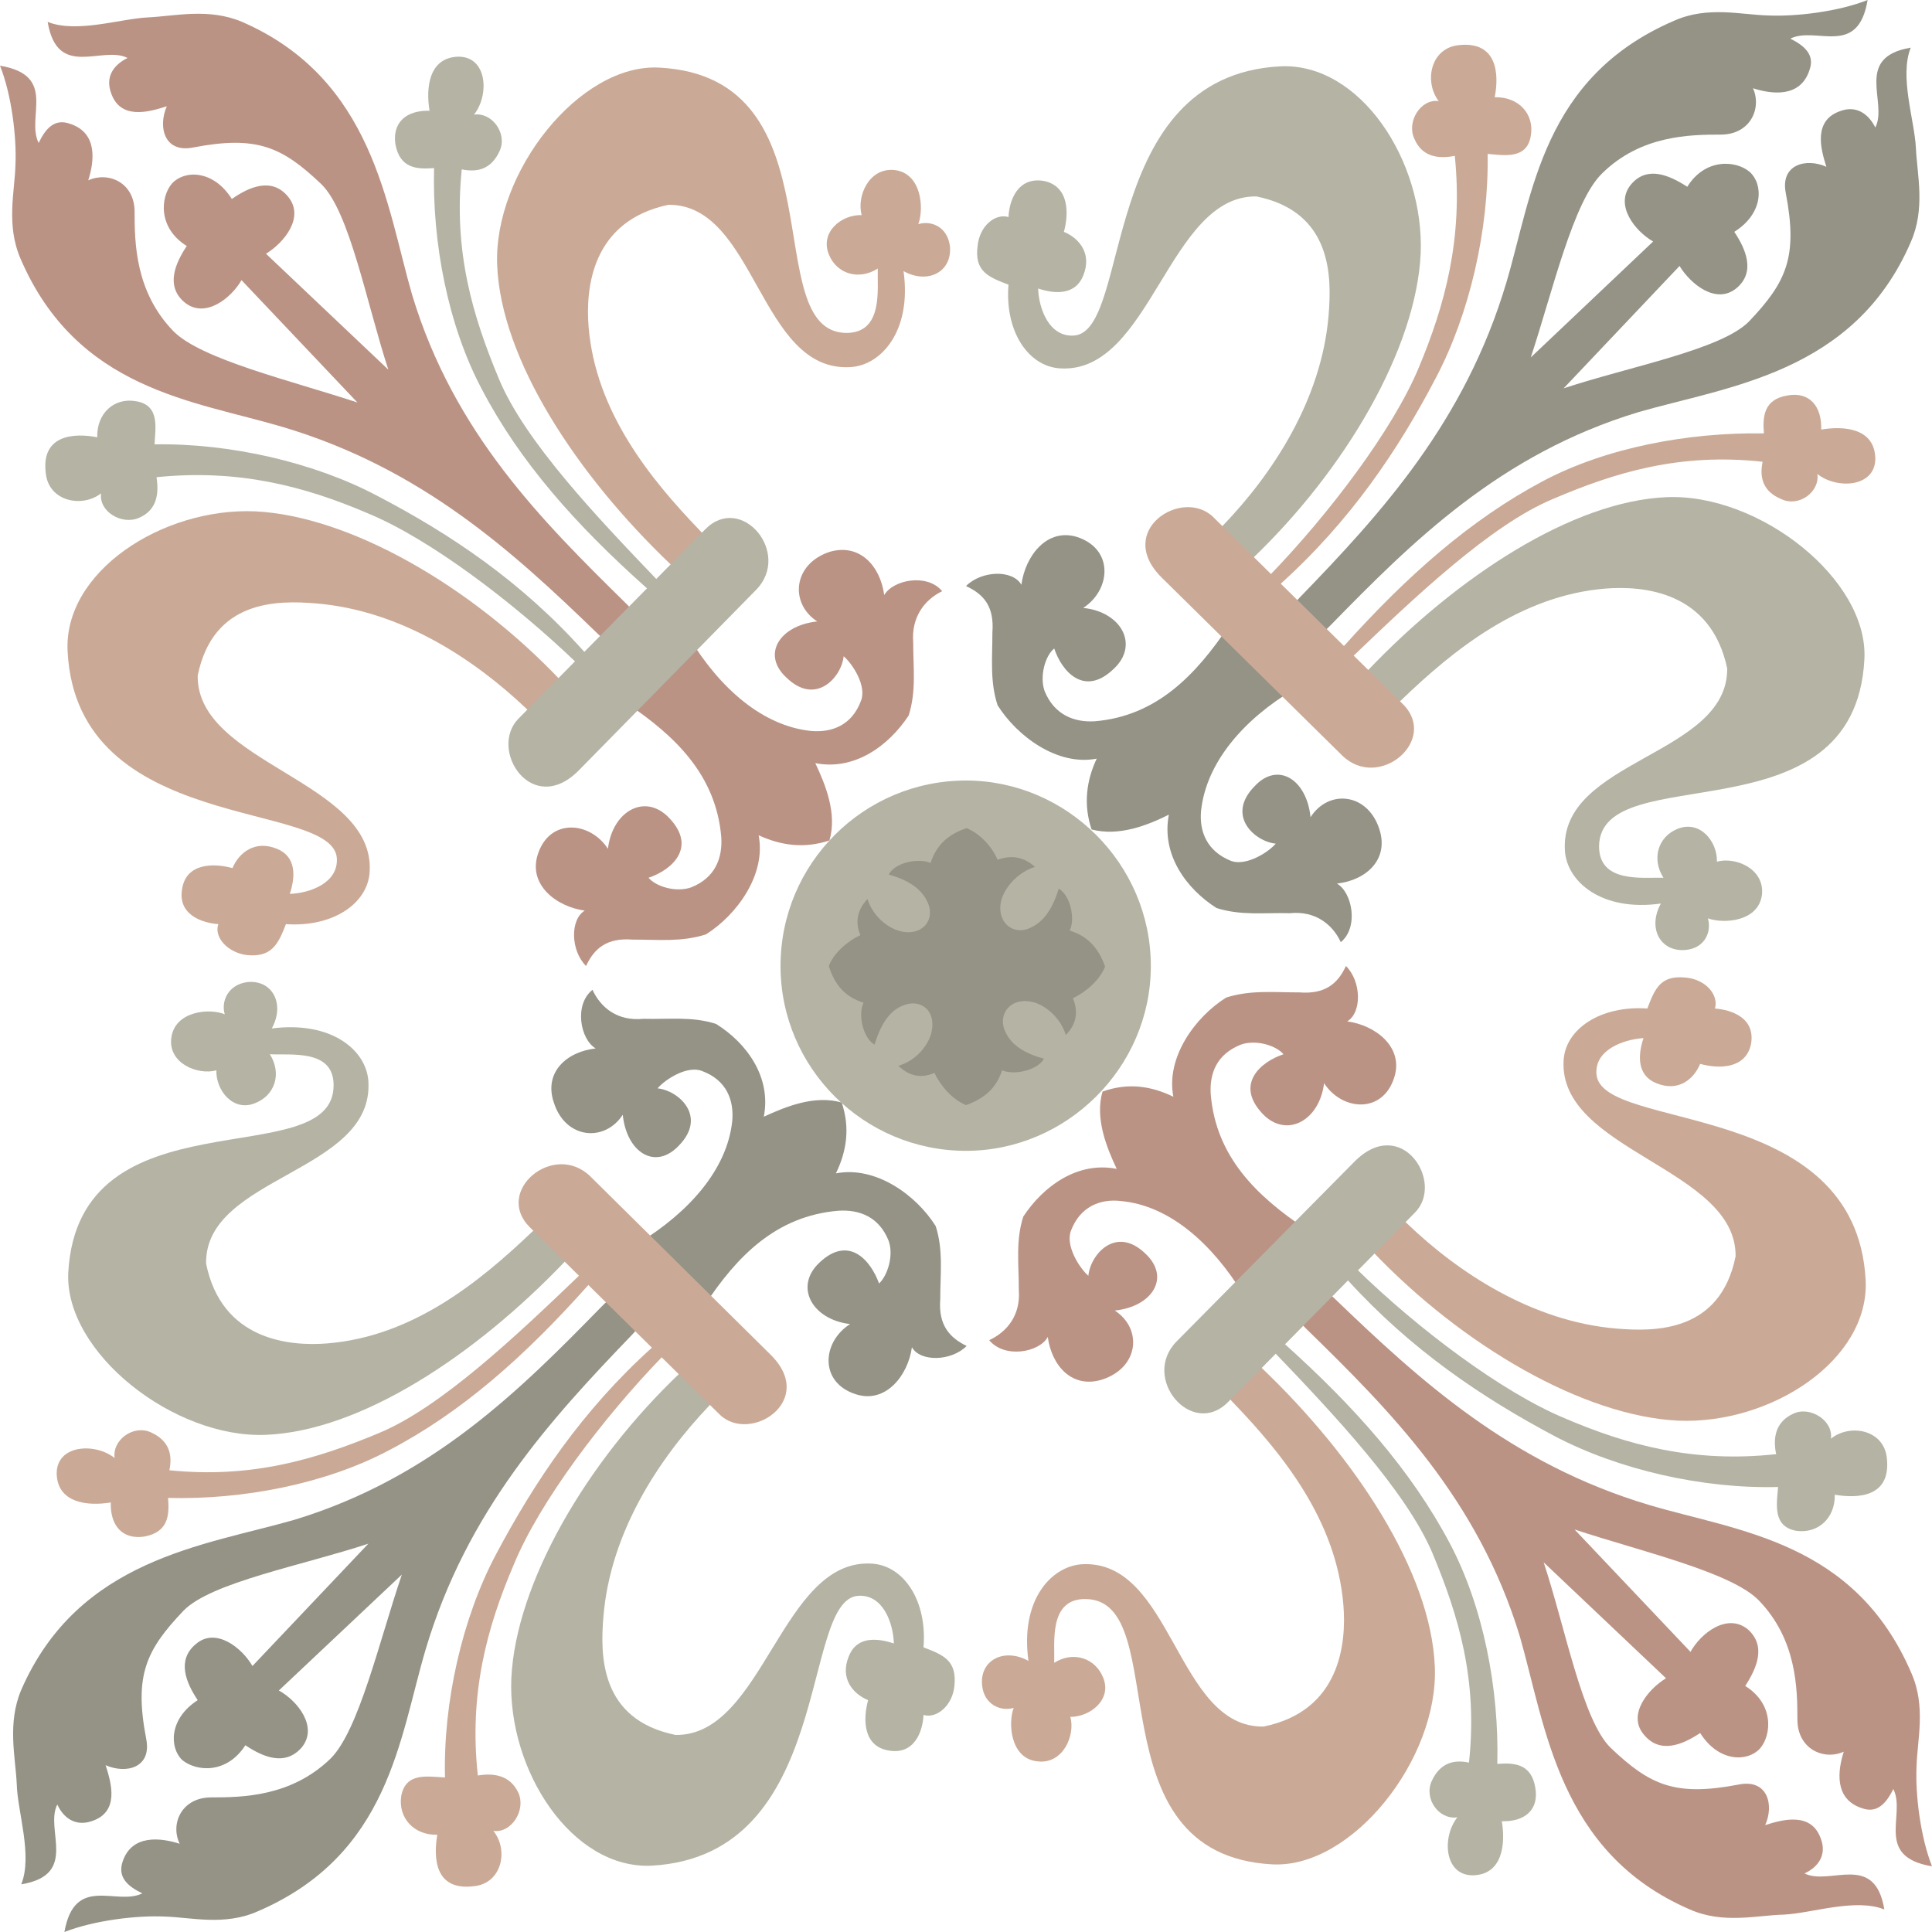 <svg xmlns="http://www.w3.org/2000/svg" width="288" height="288" viewBox="0 0 216 216"><path d="M252.35 389.049c-10.08-10.656-23.688-18.432-34.2-18.936-10.368-.432-21.456 6.768-20.952 15.696 1.08 20.448 29.52 16.56 30.096 23.04.216 2.808-3.024 3.96-5.256 4.032.648-1.944.72-4.176-1.44-5.04-2.448-1.008-4.248.432-4.968 2.16-2.088-.576-5.112-.576-5.616 2.232-.576 2.952 2.16 3.888 4.032 4.032-.504 1.44 1.008 3.168 3.168 3.456 2.808.288 3.528-1.224 4.392-3.456 5.256.36 9.144-2.304 9.36-5.832.648-10.152-19.368-12.096-19.224-21.96 1.728-8.496 8.928-8.424 13.248-8.064 9.504.792 17.712 6.264 23.544 11.808 4.176 3.96 5.904-.288 3.816-3.168zm12.312-12.96c-10.584-10.08-19.008-22.968-19.44-33.48-.432-10.368 9.216-22.608 18.144-22.104 20.448 1.08 10.872 29.52 20.88 29.664 4.176 0 3.456-4.896 3.528-7.2-2.16 1.368-4.608.576-5.472-1.584-1.008-2.52 1.44-4.464 3.672-4.392-.576-2.088.792-5.328 3.672-5.04 3.024.36 3.312 4.248 2.664 6.048 1.44-.432 3.24.288 3.528 2.448.288 2.88-2.448 4.32-5.184 2.808.936 6.624-2.448 10.512-5.904 10.728-10.224.648-10.584-18.216-20.376-18.144-8.568 1.8-9.288 9.288-8.928 13.68.792 9.432 6.84 16.92 12.456 22.752 3.888 4.176-.288 5.904-3.24 3.816z" style="fill:#caaa96" transform="translate(-189.638 -312.945)"/><path d="M329.534 375.513c10.584-10.08 18.432-23.616 18.936-34.2.432-10.368-6.768-21.384-15.696-20.952-20.448 1.08-16.56 29.592-23.04 30.096-2.808.216-3.96-3.024-4.032-5.256 1.944.648 4.176.72 5.04-1.44 1.008-2.448-.432-4.176-2.16-4.896.576-2.088.576-5.112-2.232-5.688-2.952-.504-3.888 2.232-3.96 4.032-1.512-.432-3.24 1.008-3.456 3.24-.36 2.808 1.152 3.456 3.456 4.32-.432 5.256 2.232 9.144 5.76 9.36 10.152.648 12.096-19.368 21.96-19.224 8.496 1.728 8.424 9 8.064 13.32-.792 9.432-6.264 17.712-11.808 23.472-3.96 4.176.288 5.976 3.168 3.816zm12.96 12.456c10.08-10.584 22.968-19.008 33.48-19.44 10.368-.432 22.608 9.216 22.104 18.144-1.08 20.448-29.52 10.872-29.664 20.88 0 4.176 4.896 3.456 7.2 3.528-1.368-2.16-.576-4.608 1.584-5.472 2.52-1.008 4.464 1.44 4.392 3.672 2.088-.576 5.328.792 5.04 3.672-.36 3.024-4.248 3.312-6.048 2.664.432 1.44-.288 3.312-2.448 3.528-2.88.288-4.32-2.448-2.808-5.184-6.624.936-10.512-2.448-10.728-5.904-.648-10.224 18.216-10.584 18.144-20.376-1.8-8.568-9.288-9.288-13.68-8.928-9.432.792-16.92 6.84-22.752 12.456-4.176 3.888-5.904-.288-3.816-3.24z" style="fill:#b5b3a4" transform="translate(-189.638 -312.945)"/><path d="M343.07 452.84c10.08 10.585 23.616 18.433 34.2 18.937 10.368.432 21.384-6.768 20.952-15.696-1.08-20.448-29.592-16.56-30.096-23.04-.216-2.736 3.024-3.888 5.256-4.032-.648 1.944-.72 4.176 1.44 5.04 2.448 1.008 4.176-.432 4.896-2.16 2.088.576 5.112.576 5.688-2.232.504-2.952-2.232-3.816-4.032-3.96.432-1.512-1.008-3.24-3.24-3.456-2.808-.288-3.456 1.152-4.32 3.456-5.256-.36-9.144 2.304-9.36 5.76-.648 10.152 19.368 12.096 19.224 21.96-1.728 8.496-9 8.424-13.32 8.064-9.432-.792-17.712-6.264-23.472-11.808-4.176-3.96-5.976.288-3.816 3.168zm-12.456 12.96c10.584 10.08 19.008 22.897 19.44 33.48.432 10.297-9.216 22.537-18.144 22.105-20.448-1.08-10.872-29.52-20.88-29.664-4.176-.072-3.456 4.896-3.528 7.128 2.16-1.368 4.608-.504 5.472 1.656 1.008 2.448-1.44 4.392-3.672 4.392.576 2.016-.792 5.328-3.672 4.968-3.024-.288-3.312-4.248-2.664-5.976-1.44.432-3.312-.36-3.528-2.52-.288-2.808 2.448-4.248 5.184-2.736-.936-6.696 2.448-10.512 5.904-10.8 10.224-.648 10.584 18.288 20.376 18.144 8.568-1.728 9.288-9.288 8.928-13.608-.792-9.504-6.84-16.92-12.456-22.752-3.888-4.248.288-5.976 3.24-3.816z" style="fill:#caaa96" transform="translate(-189.638 -312.945)"/><path d="M265.742 466.377c-10.584 10.008-18.432 23.616-18.936 34.2-.432 10.296 6.768 21.384 15.696 20.952 20.448-1.152 16.56-29.592 23.04-30.168 2.808-.216 3.96 3.024 4.032 5.328-1.944-.648-4.176-.792-5.04 1.44-1.008 2.448.432 4.176 2.16 4.896-.576 2.088-.576 5.112 2.232 5.616 2.952.576 3.888-2.16 3.96-3.96 1.512.432 3.24-1.08 3.456-3.24.288-2.808-1.152-3.456-3.456-4.32.432-5.256-2.232-9.144-5.76-9.36-10.152-.648-12.096 19.296-21.96 19.152-8.496-1.728-8.424-8.928-8.064-13.248.792-9.504 6.264-17.712 11.808-23.544 3.96-4.176-.288-5.904-3.168-3.744zm-12.888-12.457c-10.08 10.585-22.896 19.009-33.48 19.44-10.296.433-22.536-9.215-22.104-18.143 1.152-20.448 29.592-10.872 29.664-20.88.072-4.176-4.896-3.384-7.128-3.528 1.368 2.16.576 4.608-1.656 5.472-2.448 1.008-4.392-1.44-4.32-3.672-2.088.576-5.4-.792-5.04-3.6.36-3.024 4.248-3.384 5.976-2.664-.432-1.44.36-3.312 2.52-3.6 2.808-.288 4.248 2.448 2.736 5.184 6.696-.864 10.584 2.448 10.8 5.904.648 10.224-18.288 10.584-18.144 20.376 1.728 8.568 9.288 9.288 13.608 8.928 9.504-.792 16.92-6.84 22.824-12.456 4.176-3.888 5.904.288 3.744 3.24z" style="fill:#b5b3a4" transform="translate(-189.638 -312.945)"/><path d="M259.55 380.337c-9.288-9.144-19.152-18.936-23.832-34.416-2.88-9.936-4.32-24.12-19.008-30.528-3.744-1.584-7.488-.648-10.512-.504-3.096.144-7.992 1.8-11.232.504 1.08 6.48 6.12 2.592 8.928 4.032-1.584.792-2.448 2.088-1.872 3.816 1.008 3.168 4.248 2.232 6.264 1.584-1.008 2.304-.288 5.256 2.952 4.608 7.128-1.368 9.936-.072 14.328 4.104 3.168 3.096 5.04 13.248 7.488 20.736l-13.68-12.96c2.016-1.224 4.392-4.104 2.448-6.408-1.8-2.16-4.32-1.08-6.264.288-2.088-3.312-5.328-3.24-6.696-1.728-1.296 1.512-1.584 4.968 1.656 6.984-1.296 1.944-2.376 4.464-.288 6.264 2.304 1.944 5.256-.432 6.408-2.448l12.96 13.68c-7.416-2.448-17.496-4.824-20.592-7.992-4.248-4.392-4.32-9.864-4.32-13.32 0-3.312-2.952-4.536-5.184-3.528.648-2.016 1.152-5.328-2.088-6.336-1.656-.576-2.664.504-3.456 2.16-1.44-2.88 2.16-7.56-4.32-8.64 1.296 3.24 1.872 7.992 1.728 11.088-.072 2.952-1.08 6.696.576 10.512 6.336 14.688 19.368 15.84 29.304 18.792 15.48 4.608 25.704 13.896 35.208 23.112 2.952 2.88 7.056.288 3.096-3.456z" style="fill:#ba9385" transform="translate(-189.638 -312.945)"/><path d="M282.374 406.905c-2.808.936-5.4.576-7.92-.576.864 4.392-2.448 8.928-5.904 11.088-2.736.864-5.256.576-8.208.576-2.808-.216-4.248.936-5.184 2.952-1.728-1.728-1.8-5.184-.144-6.192-3.168-.432-6.336-2.88-5.256-6.264 1.296-4.104 5.832-3.744 7.848-.648.504-4.248 4.176-6.264 6.84-3.456 3.168 3.312.288 5.832-2.304 6.696.864 1.008 3.096 1.656 4.752 1.08 2.736-1.08 3.528-3.312 3.384-5.616-.576-6.912-5.112-11.304-10.584-14.976-4.464-2.664 4.968-10.656 6.984-7.344 3.456 5.688 8.208 9.864 13.608 10.44 2.376.216 4.608-.648 5.616-3.384.648-1.656-.936-4.104-1.944-4.968-.216 2.304-3.096 5.616-6.408 2.376-2.808-2.592-.72-5.832 3.456-6.264-3.096-2.016-2.736-6.408 1.368-7.776 3.384-1.008 5.688 1.584 6.12 4.824 1.008-1.728 4.824-2.448 6.48-.432-1.944.936-3.456 2.88-3.24 5.688 0 2.952.36 5.472-.504 8.208-2.232 3.384-6.048 6.192-10.44 5.328 1.152 2.448 2.448 5.616 1.584 8.64z" style="fill:#ba9385" transform="translate(-189.638 -312.945)"/><path d="M338.39 382.857c9.072-9.288 18.936-19.152 34.416-23.832 9.936-2.88 24.12-4.32 30.456-19.008 1.656-3.744.72-7.488.576-10.512-.144-3.096-1.872-7.992-.576-11.232-6.408 1.08-2.52 6.12-3.96 8.928-.792-1.584-2.16-2.448-3.816-1.872-3.168 1.008-2.304 4.248-1.656 6.264-2.232-1.008-5.184-.288-4.536 2.952 1.368 7.128.072 9.936-4.104 14.328-3.096 3.168-13.32 5.04-20.736 7.488l12.96-13.68c1.224 2.016 4.104 4.392 6.408 2.448 2.088-1.8 1.008-4.32-.288-6.264 3.312-2.088 3.24-5.328 1.728-6.696-1.512-1.296-4.968-1.584-6.984 1.656-2.016-1.296-4.464-2.376-6.264-.288-1.944 2.304.432 5.256 2.448 6.408l-13.68 12.96c2.448-7.416 4.752-17.496 7.992-20.592 4.32-4.248 9.792-4.32 13.248-4.32 3.312 0 4.608-2.952 3.6-5.184 2.016.648 5.328 1.152 6.336-2.088.576-1.656-.576-2.664-2.16-3.456 2.88-1.44 7.56 2.16 8.64-4.32-3.24 1.296-7.992 1.872-11.16 1.728-2.952-.072-6.696-1.08-10.44.576-14.76 6.336-15.84 19.368-18.792 29.304-4.608 15.48-13.896 25.704-23.112 35.208-2.88 2.952-.36 7.056 3.456 3.096z" style="fill:#959286" transform="translate(-189.638 -312.945)"/><path d="M311.678 405.68c-.936-2.807-.576-5.471.576-7.92-4.392.865-8.928-2.52-11.088-5.975-.864-2.664-.576-5.184-.576-8.136.216-2.88-.936-4.248-2.952-5.184 1.728-1.728 5.184-1.872 6.192-.144.432-3.24 2.88-6.408 6.264-5.328 4.104 1.368 3.744 5.904.648 7.92 4.248.432 6.264 4.104 3.456 6.768-3.312 3.24-5.832.36-6.696-2.232-1.008.792-1.656 3.096-1.08 4.752 1.08 2.664 3.312 3.528 5.616 3.384 6.912-.576 11.304-5.184 14.976-10.656 2.664-4.392 10.656 5.04 7.344 7.056-5.688 3.384-9.864 8.208-10.44 13.608-.216 2.304.648 4.536 3.384 5.616 1.656.576 4.104-.936 4.968-1.944-2.304-.216-5.616-3.096-2.376-6.408 2.592-2.808 5.832-.792 6.264 3.456 2.016-3.168 6.408-2.736 7.704 1.368 1.08 3.384-1.512 5.688-4.752 6.048 1.728 1.008 2.448 4.896.432 6.552-.936-2.016-2.88-3.528-5.688-3.24-2.952-.072-5.472.288-8.208-.576-3.384-2.16-6.192-5.976-5.328-10.44-2.448 1.224-5.616 2.448-8.64 1.656z" style="fill:#959286" transform="translate(-189.638 -312.945)"/><path d="M335.726 461.553c9.288 9.072 19.152 18.936 23.832 34.344 2.88 10.008 4.32 24.192 19.008 30.528 3.744 1.656 7.488.648 10.512.576 3.096-.144 7.992-1.872 11.232-.576-1.08-6.48-6.12-2.592-8.928-4.032 1.584-.72 2.448-2.088 1.872-3.744-1.008-3.168-4.248-2.304-6.264-1.656 1.008-2.232.288-5.184-2.952-4.536-7.128 1.368-9.936.072-14.328-4.104-3.168-3.096-5.04-13.32-7.488-20.736l13.68 12.96c-2.016 1.224-4.392 4.104-2.448 6.336 1.8 2.16 4.32 1.08 6.264-.216 2.088 3.312 5.328 3.24 6.696 1.728 1.296-1.512 1.584-4.968-1.656-6.984 1.296-2.016 2.376-4.464.288-6.336-2.304-1.872-5.256.432-6.408 2.52l-12.96-13.68c7.416 2.448 17.496 4.752 20.592 7.92 4.248 4.392 4.32 9.864 4.32 13.32 0 3.312 2.952 4.608 5.184 3.6-.648 2.016-1.152 5.328 2.088 6.336 1.656.576 2.664-.576 3.456-2.16 1.44 2.88-2.16 7.56 4.32 8.64-1.296-3.312-1.872-7.992-1.728-11.16.072-2.952 1.08-6.696-.576-10.44-6.336-14.76-19.368-15.84-29.304-18.792-15.48-4.608-25.704-13.968-35.208-23.112-2.952-2.88-7.056-.36-3.096 3.456z" style="fill:#ba9385" transform="translate(-189.638 -312.945)"/><path d="M312.902 434.985c2.808-1.008 5.4-.648 7.92.576-.864-4.392 2.448-8.928 5.904-11.088 2.736-.864 5.256-.576 8.208-.576 2.808.216 4.248-.936 5.184-2.952 1.728 1.728 1.8 5.184.144 6.192 3.168.432 6.336 2.88 5.256 6.264-1.296 4.104-5.832 3.744-7.848.648-.504 4.176-4.176 6.192-6.84 3.456-3.168-3.312-.288-5.832 2.304-6.696-.864-1.008-3.096-1.656-4.752-1.08-2.736 1.08-3.528 3.24-3.384 5.544.576 6.984 5.112 11.376 10.584 15.048 4.464 2.664-4.968 10.656-6.984 7.272-3.456-5.616-8.208-9.864-13.608-10.368-2.376-.288-4.608.648-5.616 3.312-.648 1.656.936 4.176 1.944 5.04.216-2.376 3.096-5.688 6.408-2.448 2.808 2.664.72 5.904-3.456 6.336 3.096 2.016 2.736 6.336-1.368 7.704-3.384 1.08-5.688-1.512-6.12-4.752-.936 1.728-4.824 2.448-6.552.36 2.016-.936 3.528-2.808 3.312-5.616 0-3.024-.36-5.544.504-8.208 2.232-3.384 6.048-6.192 10.44-5.328-1.152-2.448-2.448-5.688-1.584-8.64z" style="fill:#ba9385" transform="translate(-189.638 -312.945)"/><path d="M256.886 459.033c-9.072 9.288-18.936 19.152-34.344 23.832-10.008 2.88-24.12 4.32-30.528 19.008-1.584 3.744-.648 7.488-.504 10.512.072 3.096 1.8 7.992.504 11.232 6.48-1.08 2.592-6.12 4.032-8.928.72 1.584 2.088 2.448 3.816 1.872 3.168-1.008 2.232-4.248 1.584-6.264 2.304 1.008 5.184.288 4.536-2.952-1.368-7.128 0-9.936 4.176-14.328 3.096-3.168 13.248-5.04 20.664-7.488l-12.96 13.68c-1.152-2.016-4.104-4.392-6.336-2.448-2.16 1.8-1.08 4.32.216 6.264-3.24 2.088-3.168 5.328-1.728 6.696 1.584 1.296 4.968 1.584 7.056-1.656 1.944 1.296 4.392 2.376 6.264.288 1.944-2.304-.432-5.256-2.52-6.408l13.752-12.96c-2.52 7.416-4.824 17.496-7.992 20.592-4.392 4.248-9.864 4.32-13.32 4.32-3.312 0-4.608 2.952-3.528 5.184-2.016-.648-5.4-1.152-6.408 2.088-.504 1.656.576 2.664 2.232 3.456-2.88 1.44-7.56-2.16-8.712 4.32 3.312-1.296 8.064-1.872 11.16-1.728 2.952.072 6.696 1.08 10.44-.576 14.76-6.336 15.84-19.368 18.792-29.304 4.608-15.48 13.968-25.704 23.112-35.208 2.88-2.952.36-7.056-3.456-3.096z" style="fill:#959286" transform="translate(-189.638 -312.945)"/><path d="M283.742 436.209c.936 2.808.576 5.4-.648 7.92 4.464-.864 9 2.448 11.16 5.904.864 2.736.504 5.256.504 8.208-.216 2.808 1.008 4.248 2.952 5.184-1.728 1.728-5.184 1.8-6.12.144-.432 3.168-2.952 6.336-6.264 5.256-4.104-1.296-3.816-5.832-.648-7.848-4.248-.504-6.264-4.176-3.456-6.84 3.312-3.168 5.76-.288 6.696 2.304.936-.864 1.656-3.096 1.08-4.752-1.08-2.736-3.312-3.528-5.616-3.384-6.984.576-11.376 5.112-14.976 10.584-2.664 4.464-10.728-4.968-7.344-6.984 5.616-3.456 9.864-8.208 10.44-13.608.216-2.376-.648-4.608-3.384-5.616-1.656-.648-4.104.936-4.968 1.944 2.304.216 5.616 3.096 2.376 6.408-2.664 2.808-5.832.72-6.264-3.456-2.016 3.096-6.408 2.736-7.704-1.368-1.152-3.384 1.44-5.688 4.68-6.048-1.728-1.008-2.448-4.896-.36-6.552.936 2.016 2.808 3.528 5.688 3.24 2.952.072 5.472-.288 8.136.576 3.456 2.16 6.192 5.976 5.328 10.368 2.52-1.152 5.688-2.448 8.712-1.584z" style="fill:#959286" transform="translate(-189.638 -312.945)"/><path d="M255.014 385.88c-7.056-7.92-15.048-13.247-23.184-17.495-7.056-3.744-16.488-5.904-24.912-5.76.072-1.8.648-4.392-2.088-4.824-2.448-.432-4.392 1.368-4.32 4.032-2.592-.504-6.264-.288-5.76 3.96.288 3.24 4.104 3.96 6.192 2.304-.288 2.016 2.304 3.6 4.248 2.736 2.016-.864 2.232-2.736 1.944-4.536 9.144-.936 16.56 1.008 23.616 4.032 6.984 2.88 16.344 10.008 23.328 16.704 2.016 1.944 3.168 1.224.936-1.152zm6.912-7.2c-7.92-7.055-14.184-14.111-18.432-22.247-3.744-7.056-5.544-16.272-5.328-24.696-1.872.144-3.816.072-4.32-2.664-.36-2.448 1.224-3.816 3.816-3.744-.432-2.592-.072-5.976 3.24-6.048 3.24 0 3.456 4.32 1.728 6.48 2.016-.288 3.744 2.088 2.88 4.032-.936 2.088-2.52 2.448-4.248 2.088-.936 9.216 1.224 16.416 4.176 23.472 2.88 6.912 10.944 15.408 17.64 22.392 1.944 2.016 1.224 3.168-1.152.936z" style="fill:#b5b3a4" transform="translate(-189.638 -312.945)"/><path d="M268.478 372.129c4.032-4.104 9.72 2.664 5.688 6.768l-19.8 20.16c-5.256 5.328-10.152-2.304-6.768-5.76z" style="fill:#b5b3a4" transform="translate(-189.638 -312.945)"/><path d="M332.702 378.32c7.92-7.127 13.248-15.047 17.496-23.183 3.744-7.128 5.904-16.488 5.76-24.984 1.8.144 4.392.648 4.824-2.016.432-2.448-1.368-4.392-4.032-4.32.504-2.592.288-6.264-3.96-5.832-3.24.288-3.96 4.104-2.304 6.264-2.016-.288-3.6 2.304-2.736 4.176.864 2.088 2.736 2.304 4.536 1.944.936 9.216-1.08 16.632-4.032 23.688-2.88 6.912-10.008 16.344-16.704 23.256-1.944 2.088-1.224 3.24 1.152 1.008zm7.2 6.84c7.056-7.847 14.112-14.111 22.248-18.431 7.056-3.744 16.272-5.472 24.696-5.328-.144-1.8-.072-3.816 2.664-4.248 2.448-.432 3.816 1.224 3.744 3.816 2.592-.432 5.976-.144 6.048 3.24 0 3.24-4.32 3.456-6.48 1.728.288 2.016-2.088 3.744-4.032 2.808-2.088-.864-2.448-2.448-2.088-4.176-9.216-1.008-16.416 1.152-23.472 4.176-6.912 2.88-15.408 10.944-22.392 17.64-2.016 1.944-3.168 1.224-.936-1.224z" style="fill:#caaa96" transform="translate(-189.638 -312.945)"/><path d="M346.454 391.64c4.104 4.033-2.664 9.793-6.768 5.76l-20.16-19.871c-5.328-5.256 2.304-10.152 5.76-6.768z" style="fill:#caaa96" transform="translate(-189.638 -312.945)"/><path d="M340.262 456.009c7.128 7.848 15.048 13.176 23.184 17.496 7.128 3.744 16.488 5.904 24.984 5.688-.144 1.872-.648 4.392 2.016 4.896 2.448.36 4.392-1.44 4.32-4.032 2.592.432 6.264.288 5.832-4.032-.288-3.24-4.104-3.96-6.264-2.232.288-2.016-2.304-3.672-4.176-2.808-2.088.936-2.304 2.808-1.944 4.536-9.216 1.008-16.632-1.008-23.688-4.032-6.912-2.88-16.344-9.936-23.256-16.704-2.088-1.872-3.24-1.224-1.008 1.224zm-6.984 7.2c7.848 7.056 14.112 14.112 18.432 22.248 3.744 7.056 5.544 16.272 5.328 24.696 1.8-.144 3.816-.072 4.248 2.664.432 2.448-1.152 3.816-3.744 3.744.432 2.592.072 5.976-3.24 6.048-3.24 0-3.456-4.32-1.728-6.48-2.088.288-3.744-2.088-2.88-4.032.936-2.088 2.52-2.448 4.176-2.088 1.008-9.216-1.152-16.416-4.104-23.472-2.952-6.912-10.944-15.408-17.64-22.392-1.944-2.016-1.224-3.168 1.152-.936z" style="fill:#b5b3a4" transform="translate(-189.638 -312.945)"/><path d="M326.942 469.689c-4.032 4.104-9.792-2.664-5.76-6.768l19.872-20.088c5.256-5.328 10.152 2.304 6.768 5.688z" style="fill:#b5b3a4" transform="translate(-189.638 -312.945)"/><path d="M262.574 463.569c-7.848 7.056-13.176 15.048-17.496 23.184-3.744 7.056-5.904 16.488-5.688 24.912-1.872-.072-4.392-.648-4.896 2.088-.36 2.448 1.44 4.392 4.032 4.32-.432 2.592-.288 6.264 4.032 5.76 3.24-.288 3.96-4.104 2.232-6.192 2.016.288 3.672-2.304 2.808-4.248-.936-2.016-2.808-2.232-4.536-1.944-1.008-9.144 1.008-16.56 4.032-23.616 2.88-6.984 9.936-16.344 16.704-23.328 1.872-2.016 1.224-3.168-1.224-.936zm-7.2-6.912c-7.056 7.92-14.112 14.184-22.248 18.432-7.056 3.744-16.272 5.544-24.696 5.328.144 1.872.072 3.816-2.664 4.32-2.448.36-3.816-1.224-3.744-3.816-2.592.432-5.976.072-6.048-3.24 0-3.24 4.32-3.456 6.48-1.728-.288-2.016 2.088-3.744 4.032-2.88 2.088.936 2.448 2.52 2.088 4.248 9.216.936 16.416-1.224 23.472-4.176 6.912-2.88 15.408-10.944 22.392-17.64 2.016-1.944 3.168-1.224.936 1.152z" style="fill:#caaa96" transform="translate(-189.638 -312.945)"/><path d="M248.894 450.177c-4.104-4.032 2.664-9.72 6.768-5.688l20.088 19.872c5.328 5.184-2.304 10.08-5.688 6.696z" style="fill:#caaa96" transform="translate(-189.638 -312.945)"/><path d="M297.638 400.209c11.232 0 20.664 9.288 20.664 20.736 0 11.376-9.432 20.664-20.664 20.664-11.448 0-20.736-9.288-20.736-20.664 0-11.448 9.288-20.736 20.736-20.736zm-.072 4.824c8.784 0 15.984 6.984 15.984 15.912 0 8.856-7.2 15.912-15.984 15.912-8.784 0-15.984-7.056-15.984-15.912 0-8.928 7.2-15.912 15.984-15.912z" style="fill:#b5b3a4" transform="translate(-189.638 -312.945)"/><path d="M290.294 417.057c-1.44-.36-3.096-1.728-3.672-3.6-1.08 1.152-1.44 2.52-.792 4.032-1.368.648-2.952 1.944-3.528 3.456.648 2.088 1.8 3.456 3.888 4.104-.648 1.296-.072 3.96 1.224 4.68.648-2.088 1.584-3.888 3.456-4.464 1.728-.576 3.528.648 2.88 3.24-.432 1.44-1.728 3.024-3.672 3.6 1.224 1.152 2.52 1.44 4.032.792.648 1.368 1.944 2.952 3.528 3.6 2.016-.72 3.384-1.872 4.032-3.888 1.368.576 3.96 0 4.68-1.296-2.088-.576-3.816-1.512-4.464-3.384-.576-1.8.864-3.528 3.24-2.952 1.44.36 3.096 1.8 3.672 3.672 1.152-1.152 1.44-2.52.792-4.104 1.368-.648 2.952-1.944 3.6-3.528-.72-2.016-1.872-3.384-3.96-4.032.648-1.296.072-3.96-1.224-4.68-.648 2.088-1.584 3.744-3.384 4.464-1.8.72-3.672-.792-3.024-3.24.432-1.44 1.8-3.024 3.744-3.672-1.224-1.08-2.52-1.368-4.176-.792-.576-1.368-1.872-2.88-3.456-3.528-2.016.648-3.384 1.872-4.032 3.888-1.368-.576-3.96-.072-4.68 1.296 2.088.576 3.816 1.584 4.464 3.384.648 1.872-.864 3.528-3.168 2.952z" style="fill:#959286" transform="translate(-189.638 -312.945)"/></svg>
